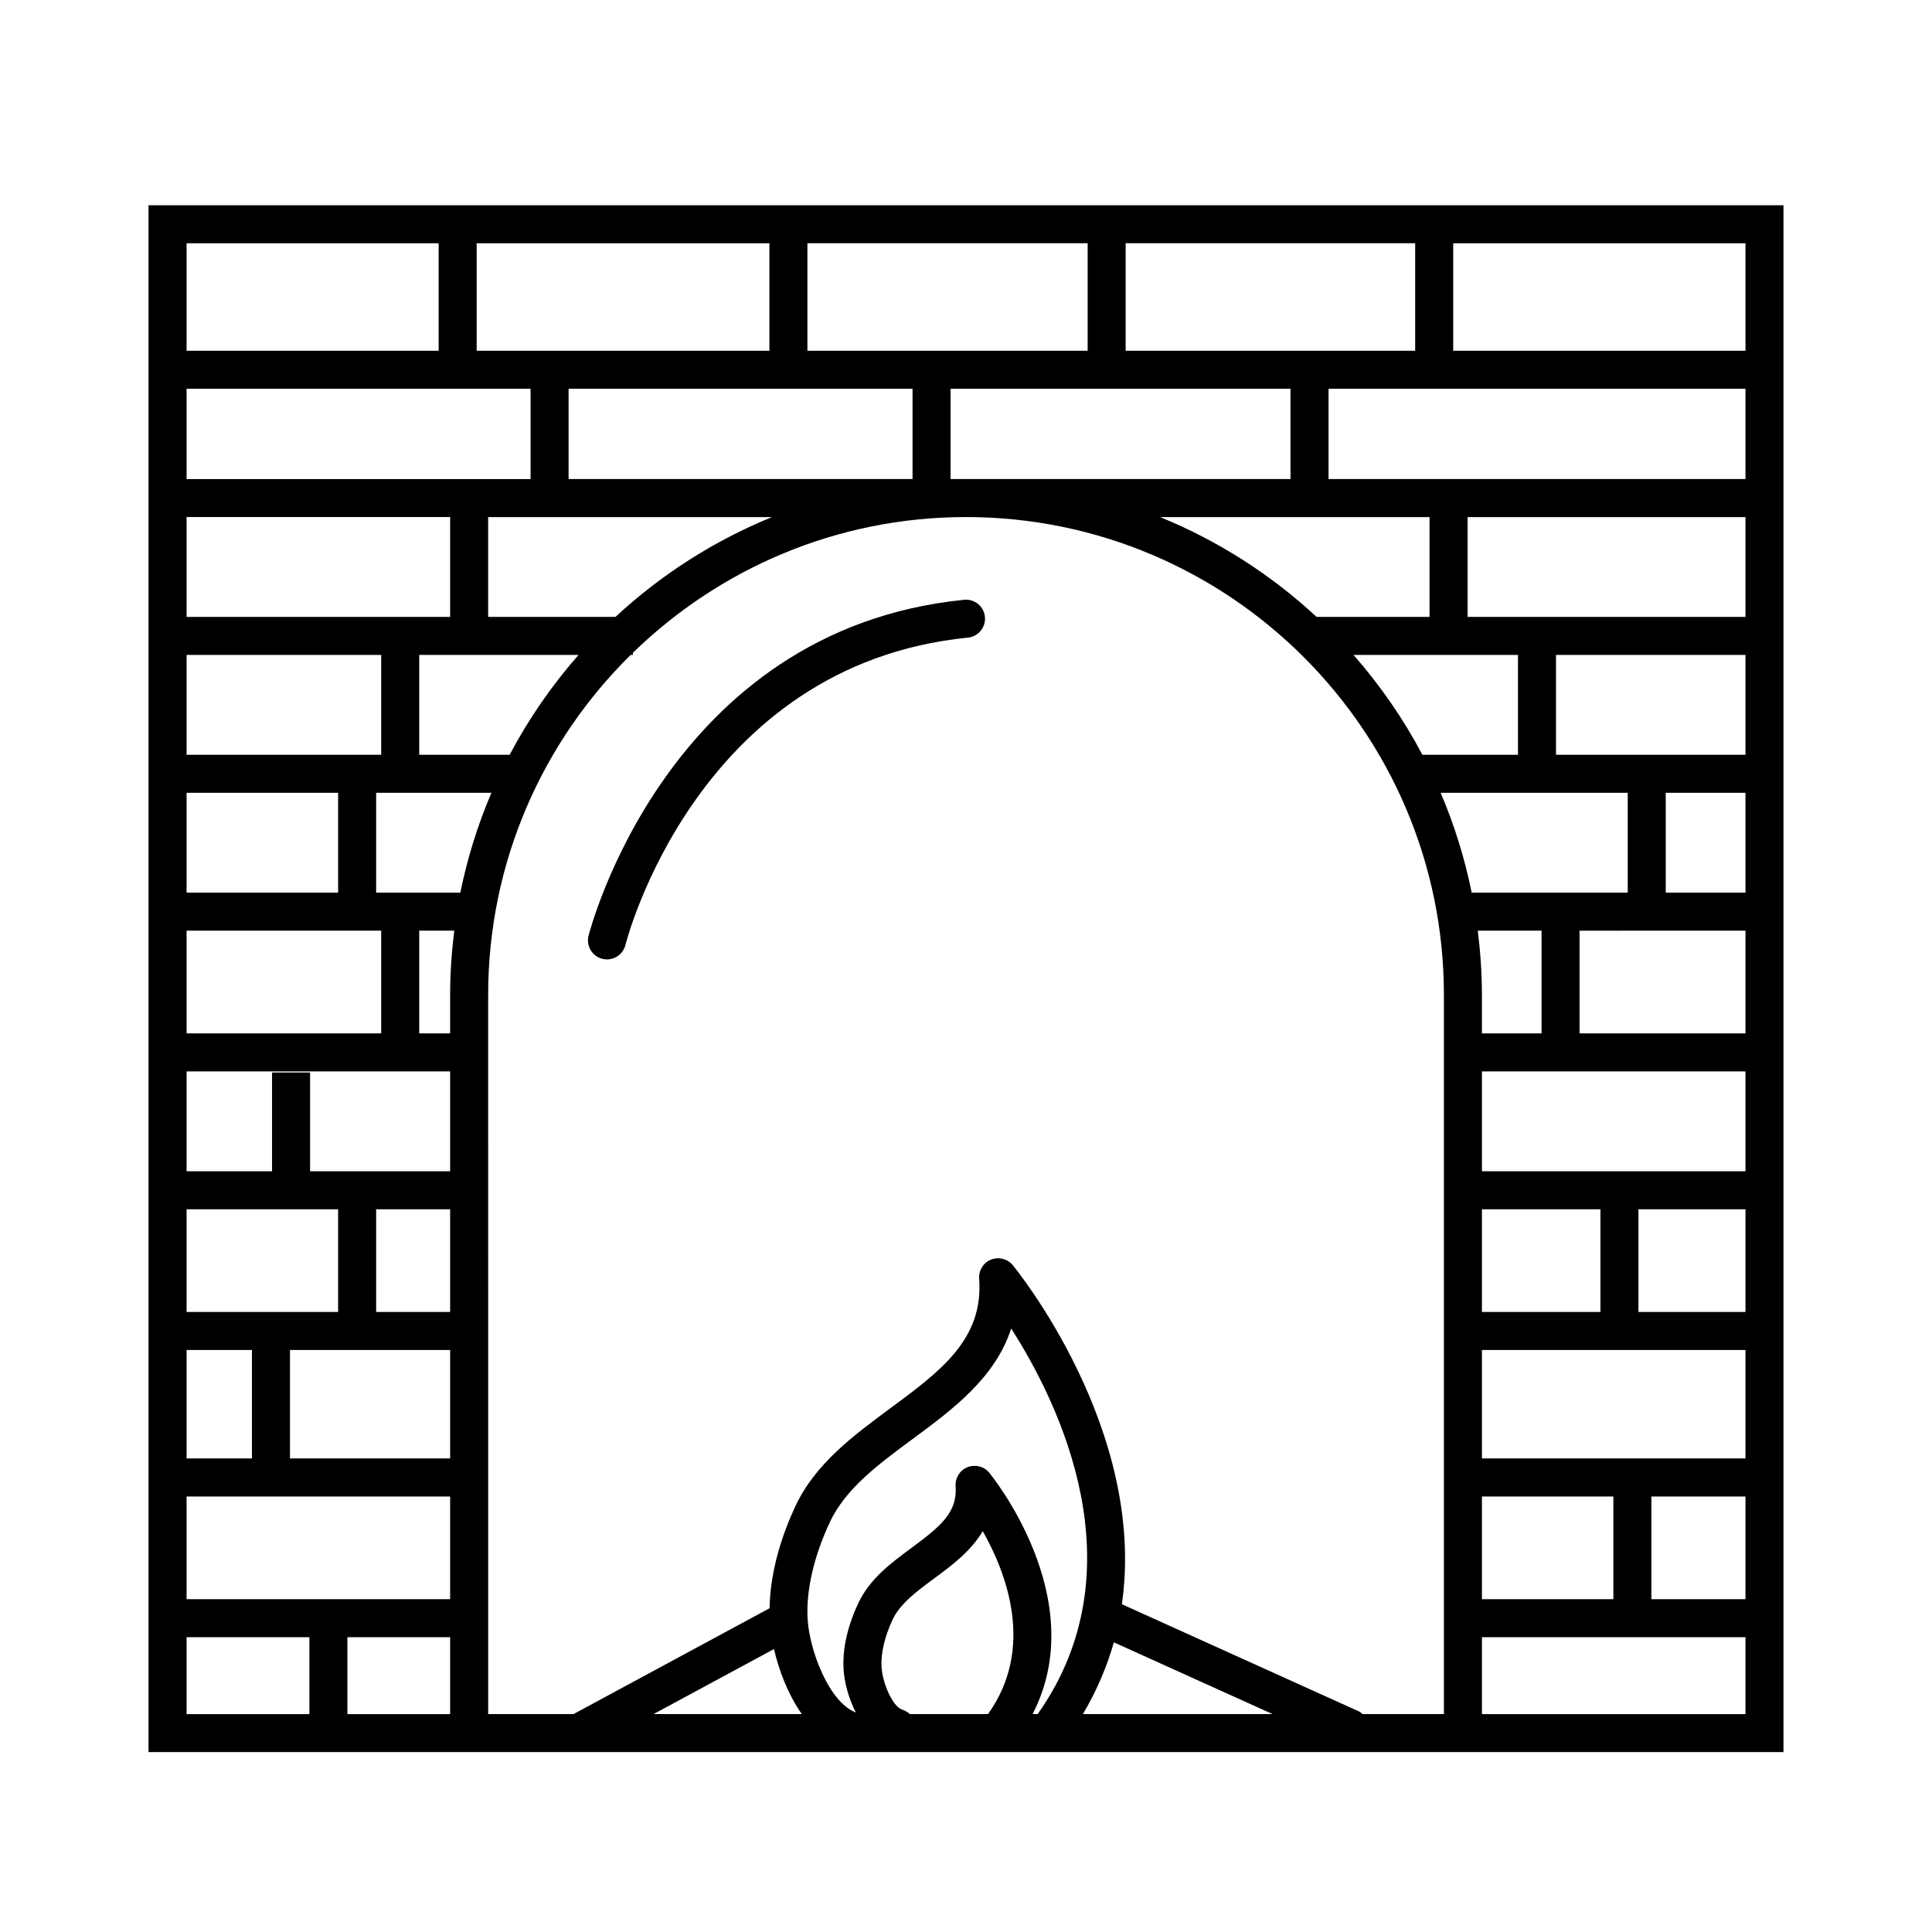 <?xml version="1.0" encoding="UTF-8"?>
<!-- Uploaded to: SVG Repo, www.svgrepo.com, Generator: SVG Repo Mixer Tools -->
<svg fill="#000000" width="800px" height="800px" version="1.1" viewBox="144 144 512 512" xmlns="http://www.w3.org/2000/svg">
 <g>
  <path d="m183.36 198.39v409.93h433.28v-409.93zm258.95 10.074h76.727v28.484h-76.727zm80.527 99.023h-29.93c-12.027-11.156-26.047-20.172-41.465-26.453h71.398v26.453zm23.441 10.078v26.461h-25.332c-5.043-9.547-11.184-18.414-18.254-26.461zm-60.285-46.613h-90.086v-23.926h90.086zm-128.02-62.488h74.266v28.484h-74.266zm-84.609 99.023v-26.453h75.207c-15.422 6.289-29.449 15.301-41.465 26.453zm23.953 10.078c-7.07 8.047-13.211 16.914-18.254 26.461h-23.965v-26.461zm-2.637-46.613v-23.926h91.152v23.926zm-24.359-62.488h77.578v28.484h-77.578zm-76.875 0h66.801v28.484h-66.801zm0 38.566h91.16v23.926h-91.16zm0 33.996h69.844v26.453l-69.844 0.004zm0 36.539h51.574v26.461l-51.574-0.004zm0 36.535h40.16v26.461h-40.16zm0 36.535h51.574v27.215l-51.574 0.004zm0 73.828h40.16v27.223h-40.16zm0 37.297h17.324v28.742h-17.324zm32.547 96.492h-32.547v-20.375h32.547zm37.297 0h-27.223v-20.375h27.223zm0-30.453h-69.844v-27.215h69.844zm0-37.297h-42.441v-28.742h42.441zm0-38.816h-19.609v-27.223h19.609zm0-37.297h-37.117v-26.168h-10.078v26.168h-22.648v-26.461h69.844zm0-46.723v10.184h-8.191v-27.215h9.289c-0.695 5.582-1.098 11.262-1.098 17.031zm-19.609-27.105v-26.461h30.551c-3.602 8.422-6.379 17.277-8.238 26.461zm73.512 217.69 31.922-17.234c1.27 5.5 3.656 11.945 7.371 17.234zm88.641 0h-20.691c-0.555-0.469-1.219-0.906-2.16-1.223-2.5-0.91-5.144-7.133-5.367-11.297-0.203-3.613 0.84-8.062 2.934-12.52 1.988-4.242 6.398-7.496 11.059-10.941 4.504-3.324 9.672-7.148 12.828-12.504 6.363 11.23 13.859 31.07 1.398 48.484zm11.809 0c15.859-30.676-11.211-63.645-11.504-63.992-1.402-1.676-3.727-2.238-5.762-1.438-2.023 0.828-3.289 2.863-3.129 5.047 0.523 6.941-4.082 10.715-11.633 16.293-5.465 4.039-11.125 8.219-14.199 14.773-1.969 4.207-4.242 10.629-3.871 17.34 0.18 3.359 1.293 7.703 3.254 11.559-7.129-2.742-12.324-16.531-12.781-24.914-0.414-7.473 1.684-16.535 5.894-25.523 4.188-8.922 12.852-15.332 22.031-22.113 10.395-7.672 21.836-16.133 26.031-29.223 12.559 19.613 34.254 63.668 7.023 102.19zm13.336 0c3.727-6.293 6.41-12.664 8.195-19.023l42.078 19.023zm95.672 0h-21.547c-0.324-0.266-0.625-0.555-1.023-0.734l-62.773-28.383c6.688-46.48-28.484-89.34-28.938-89.879-1.406-1.684-3.723-2.238-5.762-1.438-2.023 0.828-3.289 2.863-3.125 5.047 1.203 16.062-10.254 24.52-23.512 34.32-9.785 7.231-19.895 14.699-25.172 25.938-3.144 6.711-6.688 16.605-6.856 27.078l-51.957 28.051h-22.617l-0.004-190.59c0-35.227 14.469-67.129 37.766-90.105h0.586v-0.555c22.832-22.238 53.977-35.977 88.293-35.977 69.828 0 126.64 56.809 126.64 126.64zm-0.867-244.15h49.578v26.461h-41.348c-1.855-9.191-4.629-18.039-8.23-26.461zm26.742 36.535v27.215h-15.805v-10.184c0-5.773-0.402-11.445-1.098-17.035zm-15.797 73.828h31.402v27.223h-31.402zm0 76.117h34.832v27.215h-34.832zm69.84 57.672h-69.84v-20.375h69.84zm0-30.453h-24.934v-27.215h24.934zm0-37.297h-69.84v-28.742h69.84zm0-38.816h-28.363v-27.223h28.363zm0-37.297h-69.84v-26.461h69.84zm0-36.535h-43.969v-27.215l43.969-0.004zm0-37.293h-21.129v-26.461h21.129zm0-36.539h-50.211v-26.461l50.211 0.004zm0-36.535h-73.648v-26.453h73.648zm0-36.535h-110.49v-23.926h110.49zm0-33.996h-77.453v-28.484l77.453-0.004z"/>
  <path d="m399.5 302.95c-78.91 7.906-99.34 88.262-99.539 89.074-0.656 2.707 1.004 5.43 3.703 6.086 0.402 0.102 0.801 0.141 1.195 0.141 2.266 0 4.328-1.547 4.891-3.848 0.18-0.742 18.859-74.227 90.75-81.426 2.769-0.277 4.785-2.746 4.516-5.516-0.277-2.766-2.727-4.781-5.516-4.512z"/>
 </g>
</svg>